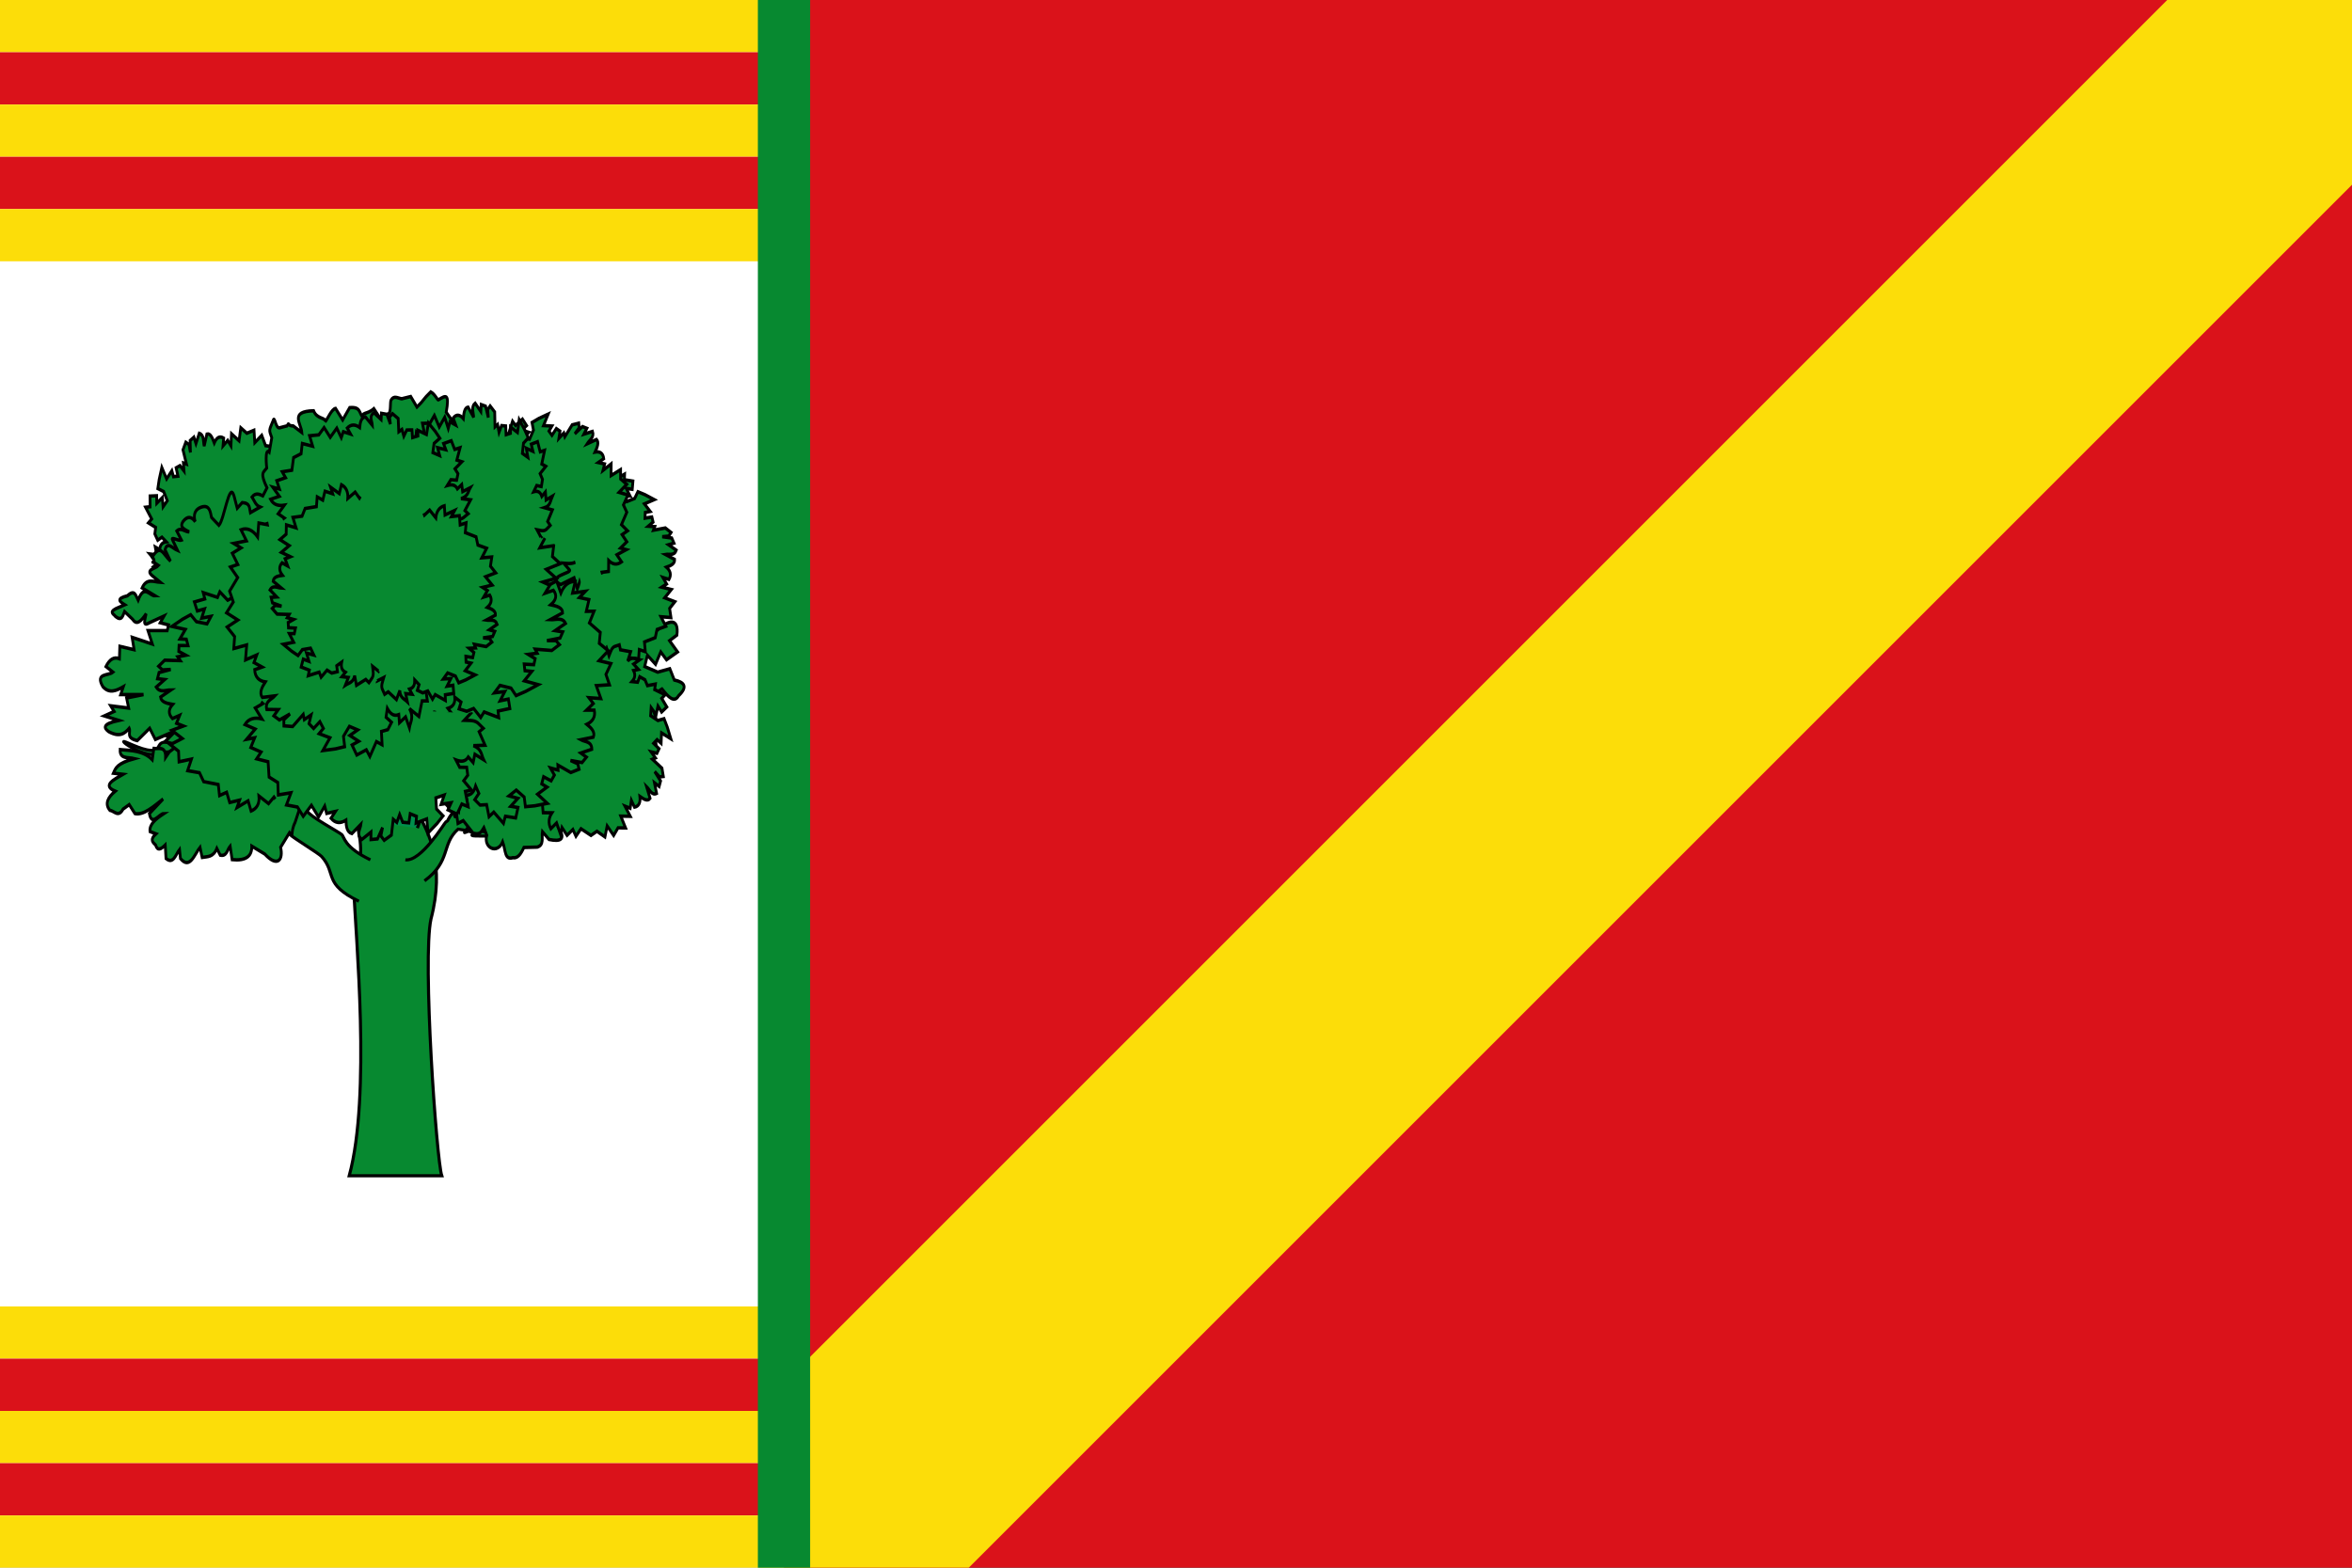 <svg xmlns="http://www.w3.org/2000/svg" width="3000" height="2000" style="display:inline"><rect width="100%" height="100%" fill="#333333" stroke="none"/><defs><linearGradient id="j"><stop style="stop-color:#7b0916;stop-opacity:1" offset="0"/><stop style="stop-color:#ce1126;stop-opacity:1" offset="1"/></linearGradient><linearGradient id="f"><stop offset="0" style="stop-color:#0b0100;stop-opacity:1"/><stop style="stop-color:#96644b;stop-opacity:1" offset="1"/></linearGradient><linearGradient id="g"><stop offset="0" style="stop-color:#7a471e;stop-opacity:1"/><stop style="stop-color:#ba844d;stop-opacity:.882" offset=".5"/><stop offset=".75" style="stop-color:#daa264;stop-opacity:.824"/><stop style="stop-color:#eab170;stop-opacity:.792" offset=".875"/><stop offset=".938" style="stop-color:#f2b976;stop-opacity:.776"/><stop style="stop-color:#f6bd79;stop-opacity:.769" offset=".969"/><stop offset=".984" style="stop-color:#f8bf7a;stop-opacity:.765"/><stop style="stop-color:#f9c07b;stop-opacity:.765" offset=".992"/><stop offset=".996" style="stop-color:#f9c07b;stop-opacity:.765"/><stop style="stop-color:#f9c07b;stop-opacity:.765" offset=".998"/><stop offset="1" style="stop-color:#fac17c;stop-opacity:.765"/></linearGradient><linearGradient id="e"><stop offset="0" style="stop-color:#0a0604;stop-opacity:1"/><stop offset="1" style="stop-color:#201913;stop-opacity:1"/></linearGradient><linearGradient id="k"><stop offset="0" style="stop-color:#fac17c;stop-opacity:1"/><stop offset="1" style="stop-color:#ffd2bc;stop-opacity:1"/></linearGradient><linearGradient id="p"><stop offset="0" style="stop-color:#c37e3c;stop-opacity:1"/><stop style="stop-color:#d48a47;stop-opacity:1" offset=".481"/><stop offset="1" style="stop-color:#451801;stop-opacity:1"/></linearGradient><linearGradient id="o"><stop style="stop-color:#c37e3c;stop-opacity:1" offset="0"/><stop offset=".481" style="stop-color:#7f4225;stop-opacity:1"/><stop style="stop-color:#451801;stop-opacity:1" offset="1"/></linearGradient><linearGradient id="n"><stop offset="0" style="stop-color:#231000;stop-opacity:1"/><stop offset="1" style="stop-color:#c37e3c;stop-opacity:1"/></linearGradient><linearGradient id="m"><stop style="stop-color:#d48a47;stop-opacity:1" offset="0"/><stop offset=".441" style="stop-color:#542302;stop-opacity:1"/><stop style="stop-color:#d48a47;stop-opacity:1" offset=".492"/><stop style="stop-color:#733010;stop-opacity:1" offset=".582"/><stop style="stop-color:#542302;stop-opacity:1" offset=".646"/><stop style="stop-color:#d48a47;stop-opacity:1" offset="1"/></linearGradient><linearGradient id="h"><stop style="stop-color:#007a4c;stop-opacity:1" offset="0"/><stop offset=".5" style="stop-color:#1d4400;stop-opacity:.498"/><stop style="stop-color:#2cb323;stop-opacity:.247" offset=".75"/><stop offset=".875" style="stop-color:#339d34;stop-opacity:.122"/><stop style="stop-color:#3b8746;stop-opacity:0" offset="1"/></linearGradient><linearGradient id="i"><stop style="stop-color:#e4e4e4;stop-opacity:1" offset="0"/><stop style="stop-color:#e4e4e4;stop-opacity:0" offset="1"/></linearGradient><linearGradient id="l"><stop offset="0" style="stop-color:#776201;stop-opacity:1"/><stop style="stop-color:#eac102;stop-opacity:1" offset=".5"/><stop offset="1" style="stop-color:#776201;stop-opacity:1"/></linearGradient><linearGradient id="a"><stop style="stop-color:#746f61;stop-opacity:1" offset="0"/><stop offset=".505" style="stop-color:#a6a195;stop-opacity:1"/><stop style="stop-color:#777162;stop-opacity:1" offset="1"/></linearGradient><linearGradient id="b"><stop offset="0" style="stop-color:#403800;stop-opacity:1"/><stop style="stop-color:#c8af00;stop-opacity:1" offset=".5"/><stop offset="1" style="stop-color:#403900;stop-opacity:1"/></linearGradient><linearGradient id="c"><stop offset="0" style="stop-color:#5d070b;stop-opacity:1"/><stop style="stop-color:#ed1c24;stop-opacity:1" offset=".5"/><stop offset="1" style="stop-color:#5d070a;stop-opacity:1"/></linearGradient><linearGradient id="d"><stop style="stop-color:white;stop-opacity:.314" offset="0"/><stop style="stop-color:white;stop-opacity:.251" offset=".19"/><stop style="stop-color:#6b6b6b;stop-opacity:.125" offset=".6"/><stop style="stop-color:black;stop-opacity:.125" offset="1"/></linearGradient><linearGradient id="r"><stop style="stop-color:#ffda07;stop-opacity:1" offset="0"/><stop style="stop-color:#fddd25;stop-opacity:1" offset=".815"/><stop style="stop-color:#e2c100;stop-opacity:1" offset="1"/></linearGradient><linearGradient id="q"><stop style="stop-color:#ffda07;stop-opacity:1" offset="0"/><stop style="stop-color:#e7c400;stop-opacity:1" offset=".483"/><stop style="stop-color:#fddd25;stop-opacity:1" offset=".815"/><stop style="stop-color:#e2c100;stop-opacity:1" offset="1"/></linearGradient><linearGradient id="v"><stop style="stop-color:white;stop-opacity:.314" offset="0"/><stop style="stop-color:white;stop-opacity:.251" offset=".19"/><stop style="stop-color:#6b6b6b;stop-opacity:.125" offset=".6"/><stop style="stop-color:black;stop-opacity:.125" offset="1"/></linearGradient><linearGradient id="u"><stop style="stop-color:#5d070b;stop-opacity:1" offset="0"/><stop offset=".5" style="stop-color:#ed1c24;stop-opacity:1"/><stop style="stop-color:#5d070a;stop-opacity:1" offset="1"/></linearGradient><linearGradient id="t"><stop style="stop-color:#403800;stop-opacity:1" offset="0"/><stop offset=".5" style="stop-color:#c8af00;stop-opacity:1"/><stop style="stop-color:#403900;stop-opacity:1" offset="1"/></linearGradient><linearGradient id="s"><stop offset="0" style="stop-color:#746f61;stop-opacity:1"/><stop style="stop-color:#a6a195;stop-opacity:1" offset=".505"/><stop offset="1" style="stop-color:#777162;stop-opacity:1"/></linearGradient></defs><g style="display:inline"><path style="fill:#da121a;fill-rule:evenodd;stroke:none" d="M-127.953-473.819h2000v2000h-2000z" transform="translate(1127.953 473.819)"/><path style="fill:#fff;fill-rule:evenodd;stroke:none" d="M-1127.953-473.819h1000v2000h-1000z" transform="translate(1127.953 473.819)"/></g><g style="display:inline"><path style="fill:#fcdd09;fill-rule:evenodd;stroke:none" d="M0 0h1000v66.667H0z"/><path style="fill:#da121a;fill-rule:evenodd;stroke:none" d="M0 66.667h1000v66.667H0z"/><path style="fill:#fcdd09;fill-rule:evenodd;stroke:none" d="M0 133.333h1000V200H0z"/><path style="fill:#da121a;fill-rule:evenodd;stroke:none" d="M0 200h1000v66.667H0z"/><path style="fill:#fcdd09;fill-rule:evenodd;stroke:none" d="M0 266.667h1000v66.667H0zM0 1666.667h1000v66.667H0z"/><path style="fill:#da121a;fill-rule:evenodd;stroke:none" d="M0 1733.333h1000V1800H0z"/><path style="fill:#fcdd09;fill-rule:evenodd;stroke:none" d="M0 1800h1000v66.667H0z"/><path style="fill:#da121a;fill-rule:evenodd;stroke:none" d="M0 1866.667h1000v66.667H0z"/><path style="fill:#fcdd09;fill-rule:evenodd;stroke:none" d="M0 1933.333h1000V2000H0z"/></g><path style="font-size:medium;font-style:normal;font-variant:normal;font-weight:400;font-stretch:normal;text-indent:0;text-align:start;text-decoration:none;line-height:normal;letter-spacing:normal;word-spacing:normal;text-transform:none;direction:ltr;block-progression:tb;writing-mode:lr-tb;text-anchor:start;color:#000;fill:#fcdd09;fill-opacity:1;stroke:none;stroke-width:333.333;marker:none;visibility:visible;display:inline;overflow:visible;enable-background:accumulate;font-family:Bitstream Vera Sans;-inkscape-font-specification:Bitstream Vera Sans" d="M2764.313 0 1000 1764.313V2000h235.688L3000 235.687V0h-235.688z"/><path style="fill:#fcdd09;fill-opacity:1;fill-rule:nonzero;stroke:#078930;stroke-width:66.667;stroke-linecap:butt;stroke-linejoin:miter;stroke-miterlimit:4;stroke-opacity:1;stroke-dasharray:none;stroke-dashoffset:0" d="M1000 0v2000"/><g style="display:inline"><path style="fill:#078930;fill-opacity:1;fill-rule:evenodd;stroke:#000;stroke-width:3.936;stroke-linecap:butt;stroke-linejoin:miter;stroke-miterlimit:4;stroke-opacity:1;stroke-dasharray:none;display:inline" d="M-605.813 559.237c-17.599.115-41.838 21.596-65.695 18-.691 14.018 11.275 29.434-5.219 82.172 2.328 62.493 22.108 264.148-5.781 366.772h118.037c-6.586-18.824-24.895-276.739-13.764-327.55 17.863-67.838-2.05-111.477-18.521-136.994-2.762-1.743-5.797-2.421-9.057-2.4z" transform="translate(1127.953 473.819)"/><path d="M-670.218 675.94c-45.994-22.451-27.902-34.955-47.372-56.932-3.711-4.19-36.696-24-40.676-28.366-7.96-8.731-7.938-8.823-21.201-11.353-13.263-2.53-32.99 3.703-31.851 1.233 1.14-2.47 22.265-6.605 35.613-7.812 13.347-1.207 21.321 9.724 17.777 2.984-3.543-6.74-15.849-23.399-31.952-29.942-16.104-6.544-18.088-.572-32.462 3.767-14.375 4.34-14.122 10.062-25.037 13.589-10.915 3.526-18.425 3.087-18.622.518 15.218-3.91 24.041-7.034 32.712-15.93 9.677-5.163 23.719-10.537 23.831-15.52.113-4.982-11.054-13.755-25.288-15.644-14.233-1.89-17.273 2.243-28.82 2.752-11.548.508-18.48 7.084-17.846 4.457.633-2.626 5.738-5.753 17.553-9.628 11.815-3.876 26.99-1.382 29.706-5.874 2.714-4.492-7.553-7.037-18.846-12.095-11.294-5.058-14.852-8.352-26.33-8.135-11.476.217-11.04.665-19.578 9.002-8.538 8.338-6.977 15.406-14.573 24.348-5.804 8.083-18.695 18.983-26.332 8.386 12.3-3.063 18.361-1.757 23.632-14.148 5.979-7.875 7.864-22.434 8.554-27.552.69-5.117.055-2.49-8.102-2.503-8.157-.008-10.9 5.726-24.529 2.456-13.628-3.27-29.211-13.103-29.985-15.537-.773-2.434 22.145 10.758 34.887 10.932 12.743.174 7.251-8.574 16.084-10.235 8.833-1.66 13.263 2.53 11.252-1.54-2.01-4.071-11.35-8.211-19.295-14.743-7.947-6.532-6.33-1.956-12.49-11.385-6.159-9.43-18.548-27.997-12.15-26.333 6.4 1.664 13.344 21.836 27.127 32.367 13.782 10.53 17.808 6.918 28.005 9.755 10.196 2.837 22.18 8.421 23.403 2.214 1.224-6.207-9.44-16.129-17.302-32.042-7.86-15.913-17.756-32.415-14.141-31.611 3.614.803 9.436 19.536 27.395 39.823 17.959 20.288 26.562 26.19 41.259 38.571 14.697 12.38 16.008 16.128 17.528 10.953 1.519-5.175-1.209-14.171-8.268-28.896-7.06-14.725-21.953-29.676-19.97-30.004 1.983-.328 17.046 12.793 27.903 28.692 10.856 15.898 6.875 19.999 15.524 34.901 8.649 14.903 11.04 16.269 19.07 24.708 8.03 8.44 10.787 10.546 13.051 9.05 2.265-1.495 5.397-6.27 3.964-16.121-1.434-9.85-6.493-12.883-9.699-23.282-3.206-10.398-13.402-18.88-11.081-17.222 2.32 1.658 12.292 8.816 20.363 23.853 8.072 15.038 3.951 19.723 11.924 36.298 7.974 16.576 14.078 17.207 19.97 30.004 2.946 6.398 40.051 26.329 43.773 29.603 3.722 3.274 2.6 15.986 36.624 32.312M-586.5 649.91c34.208-25.091 21.211-46.736 42.846-65.944 38.792 5.712.257 8.905 30.227 8.827 13.434-.731 32.37 8.106 31.497 5.5-.873-2.605-21.416-9.547-34.543-12.538-13.127-2.99-22.19 6.793-17.965.577 4.225-6.216 18.188-21.106 34.863-25.442 16.676-4.335 18.02 1.862 31.839 8.1 13.819 6.238 12.968 11.887 23.436 16.854 10.469 4.967 17.972 5.54 18.437 3.014-14.702-5.924-23.135-10.211-30.813-20.21-9.068-6.425-22.448-13.646-22.038-18.609.41-4.962 12.417-12.173 26.748-12.138 14.331.035 16.917 4.546 28.33 6.601 11.412 2.056 17.607 9.516 17.253 6.823-.354-2.694-5.096-6.483-16.421-11.918-11.326-5.434-26.656-4.995-28.88-9.82-2.226-4.825 8.235-5.974 19.979-9.48 11.743-3.505 15.621-6.299 26.995-4.543 11.373 1.757 10.893 2.143 18.498 11.568 7.604 9.425 5.314 16.234 11.92 26.133 4.916 8.805 16.574 21.359 25.268 11.862-11.892-4.692-18.048-4.21-21.984-17.222-5.112-8.62-5.459-23.33-5.607-28.505-.15-5.174.204-2.481 8.306-1.398 8.101 1.084 10.224 7.15 24.099 5.732 13.875-1.417 30.378-9.088 31.4-11.401 1.023-2.313-23.115 7.708-35.785 6.17-12.672-1.537-6.302-9.486-14.899-12.322-8.596-2.835-13.434.732-11.011-3.04 2.423-3.772 12.13-6.63 20.703-12.048 8.575-5.42 6.49-1.092 13.594-9.628 7.103-8.536 21.35-25.308 14.822-24.516-6.529.793-15.536 19.89-30.325 28.497-14.788 8.605-18.407 4.478-28.829 5.926-10.422 1.448-22.905 5.384-23.47-.944-.566-6.328 11.063-14.747 20.536-29.493 9.472-14.745 21.026-29.802 17.353-29.49-3.674.313-11.416 18.132-31.373 35.865-19.957 17.734-29.118 22.439-45.008 32.76-15.89 10.32-17.585 13.864-18.551 8.522-.967-5.343 2.684-13.91 11.236-27.583 8.551-13.673 24.906-26.518 22.97-27.11-1.934-.592-18.264 10.414-30.71 24.742-12.445 14.329-8.922 18.935-19.07 32.571-10.149 13.636-12.666 14.672-21.523 21.974-8.858 7.301-11.816 9.022-13.908 7.234-2.092-1.79-4.702-6.951-2.246-16.54 2.455-9.589 7.796-11.921 12.068-21.815 4.272-9.895 15.285-16.948 12.807-15.613-2.478 1.334-13.128 7.103-22.718 20.95-9.59 13.849-5.988 19.054-15.642 34.441-9.653 15.388-15.78 15.196-22.97 27.11-3.596 5.958-.61 3.245-4.65 5.997-1.52 1.036-31.264 50.8-51.517 48.172" style="fill:#078930;fill-opacity:1;fill-rule:evenodd;stroke:#000;stroke-width:3.936;stroke-linecap:butt;stroke-linejoin:miter;stroke-miterlimit:4;stroke-opacity:1;stroke-dasharray:none;display:inline" transform="translate(1127.953 473.819)"/><path d="M-667.261 592.86c-16.035-36.815-2.24-19.878-14.446-47.77-2.327-5.316-27.947-36.07-30.478-41.651-5.062-11.163-5.015-11.242-16.858-18.46s-32.294-8.487-30.514-10.412c1.78-1.925 22.96 1.84 35.942 5.55 12.984 3.709 17.435 16.96 15.99 9.289-1.444-7.671-8.373-27.922-21.768-39.974-13.396-12.052-16.968-7.117-31.812-8.233-14.844-1.117-16.228 4.394-27.565 3.766-11.336-.628-18.324-3.774-17.782-6.28 15.52 1.831 24.763 2.08 35.497-3.193 10.63-1.372 25.451-1.356 26.971-6.034 1.52-4.677-6.568-17.045-19.512-24.009-12.944-6.964-16.995-4.156-28.075-7.872-11.08-3.716-19.51-.008-18.165-2.266 1.344-2.258 7.066-3.362 19.355-2.737 12.288.625 25.953 8.504 29.798 5.236 3.845-3.267-5.157-9.41-14.418-18.306-9.261-8.895-11.696-13.309-22.627-17.276-10.93-3.967-10.645-3.384-21.096 1.408-10.45 4.792-10.976 12.053-20.706 17.76-7.789 5.546-23.088 11.182-27.316-1.631 12.517 1.571 17.887 5.012 26.394-4.807 7.895-5.284 13.809-18.387 15.914-22.983 2.104-4.596.76-2.339-6.963-5.316-7.722-2.977-11.947 1.46-23.926-6.592-11.98-8.052-23.95-23.029-23.991-25.615-.044-2.586 17.92 18.239 29.939 23.036 12.019 4.798 9.299-5.483 18.135-3.845 8.836 1.638 11.843 7.218 11.093 2.631-.75-4.586-8.42-11.902-14.093-20.977-5.673-9.075-5.44-4.153-8.598-15.322-3.16-11.17-9.627-33.258-4.039-29.355 5.589 3.902 6.444 25.53 16.51 40.514 10.067 14.983 14.903 13.026 23.756 19.42 8.852 6.394 18.616 16.038 21.536 10.605 2.92-5.433-4.367-18.707-7.298-36.635-2.932-17.929-7.624-37.154-4.428-35.08 3.195 2.076 3.396 21.933 14.65 47.675 11.254 25.743 17.728 34.46 28.135 51.528 10.408 17.069 10.587 21.094 13.494 16.745 2.906-4.348 2.874-13.86.365-30.371-2.51-16.512-12.374-36.085-10.403-35.675 1.971.41 12.515 18.313 18.288 37.316 5.773 19.003.84 21.44 4.804 38.698 3.964 17.257 5.841 19.42 11.052 30.332 5.212 10.912 7.225 13.908 9.794 13.316 2.569-.593 6.89-3.977 8.325-13.827 1.436-9.85-2.494-14.562-2.582-25.575-.086-11.013-7.337-22.752-5.61-20.339 1.728 2.414 9.14 12.818 12.52 29.994 3.38 17.176-1.852 20.114.999 38.71 2.85 18.597 8.452 21.414 10.403 35.675.975 7.13 30.463 39.495 33.06 43.95 2.596 4.453-7.374 33.79 20.218 61.62" style="fill:#008f4c;fill-opacity:1;fill-rule:evenodd;stroke:#000;stroke-width:3.936;stroke-linecap:butt;stroke-linejoin:miter;stroke-miterlimit:4;stroke-opacity:1;stroke-dasharray:none;display:inline" transform="translate(1127.953 473.819)"/><path d="M-595.64 582.598c19.89-52.044-.852-47.105.017-78.217.166-5.93 12.185-45.955 12.439-52.223.508-12.535.437-12.585 8.56-24.72 8.125-12.137 26.26-22.911 23.936-23.825-2.326-.914-20.21 12.473-30.658 21.954-10.448 9.482-9.635 23.629-11.135 15.972-1.501-7.658-2.63-29.338 5.132-46.6 7.762-17.264 12.823-14.456 25.915-22.454 13.092-7.998 16.373-3.636 26.455-9.54 10.082-5.904 15.284-12.053 13.87-14.076-13.445 8.966-21.76 13.539-33.46 13.792-10.171 3.752-23.648 10.739-26.747 7.199-3.099-3.54-.28-18.595 8.939-31.018 9.218-12.423 13.933-11.774 22.648-20.366 8.715-8.593 17.743-9.186 15.692-10.607-2.052-1.42-7.662.266-18.61 6.615s-20.487 19.943-25.183 18.78c-4.697-1.163 1.237-10.985 6.397-23.433s5.755-17.608 14.242-26.358c8.487-8.75 8.441-8.086 19.706-8.643 11.264-.557 14.407 5.8 25.352 6.415 9.12 1.38 25.104-.69 24.248-14.333-10.809 7.317-14.432 12.973-25.772 8.043-9.12-1.093-19.308-10.23-22.91-13.42-3.6-3.19-1.549-1.77 4.383-8.11s11.403-4.292 19.345-17.251c7.942-12.96 13.334-32.213 12.423-34.585-.91-2.372-9.608 25.02-18.78 35.037s-10.47-.614-17.907 5.032c-7.436 5.647-8.124 12.137-9.124 7.612-1.001-4.524 3.291-14.787 5.12-25.71 1.831-10.923 3.425-6.336 2.2-17.982-1.225-11.646-3.447-34.78-7.099-28.601-3.652 6.178 3.507 26.254-.15 44.618-3.659 18.364-8.777 18.859-14.482 28.839-5.706 9.98-11.05 23.346-15.699 19.777-4.65-3.569-2.892-19.07-6.804-36.757-3.913-17.687-6.7-37.381-8.845-33.99-2.145 3.39 4.96 21.546 4.168 50.256-.79 28.71-3.48 39.684-6.684 60.105-3.203 20.42-1.889 24.167-6.129 21.578-4.24-2.588-7.7-11.255-11.477-27.454-3.776-16.2-1.986-38.644-3.628-37.344-1.642 1.3-4.664 22.544-2.941 42.546 1.722 20 7.103 19.897 9.83 37.46 2.726 17.561 1.813 20.412 1.077 32.789-.737 12.377-1.468 16.05-4.023 16.719-2.554.669-7.726-.377-12.646-8.661-4.921-8.285-3.074-14.419-7.036-24.478-3.963-10.058-1.675-24.147-2.36-21.14-.686 3.009-3.612 15.96-.383 33.173 3.228 17.213 9.065 17.425 13.297 35.681 4.23 18.256.17 23.454 3.628 37.343 1.729 6.945-13.217 50.255-13.944 55.528-.727 5.273 7.753 34.863-7.132 73.157" style="fill:#008f4c;fill-opacity:1;fill-rule:evenodd;stroke:#000;stroke-width:3.936;stroke-linecap:butt;stroke-linejoin:miter;stroke-miterlimit:4;stroke-opacity:1;stroke-dasharray:none;display:inline" transform="translate(1127.953 473.819)"/><g style="fill:#078930;stroke-width:2.163;stroke-miterlimit:4;stroke-dasharray:none"><path style="fill:#078930;stroke:#000;stroke-width:2.163;stroke-miterlimit:4;stroke-dasharray:none" d="m-1005.013 462.62-.765-1.058 4.737-2.02-1.957-6.58c3.77 1.51 7.105.945 9.89-2.117l-4.83-3.212 6.113-5.24-4.563.336 3.514-5.205-4.839-3.252 3.376-3.538-5.681-2.358 1.728-8.688-3.852-3.672 1.552-7.005-7.114.398 4.248-6.59-5.574-1.866-1.706-5.616-6.007 5.731-2.062-7.07-4.915 5.804.072-4.275-5.008.572 3.367-3.58c-1.565-3.199-4.23-3.64-7.682-2.04.803-3.524 1.303-6.798-1.21-7.926l-6.219 4.75c1.104-2.856 4.253-5.567 1.766-8.703l-5.966 3.616 1.163-4.204-3.614-.067-4.355 6.101 2.11-4.608-1.118-2.694-4.631 2.51-3.276 8.811-1.466-2.01-2.673 4.31-.488-4.57-3.218-.727-2.015 5.057-3.013-1.887 1.27-3.711-6.352 1.635 1.38-8.003-6.21 4.792-4.323 3.942 2.489 4.255-1.242 6.335-4.94 1.079 3.057-5.011-5.614.25 2.776-3.82-4.24-2.97-4.006 5.415-3.013-1.886-.676 8.774-3.508.423 2.759 5.702-2.98 2.879-.603 4.5 3.75.5.943 4.378c-2.306-1.342-4.647-1.806-7.056.864l-1.775-3.442-2.112 4.608-3.891-3.657c.525 2.97-.598 6.195 3.385 8.607l-6.273-.496 1.182 7.982-2.737 1.702 1.575 2.5c1.468 2.93 4.648 2.69 7.428 3.176l-4.42 3.492c.018.01.032.006.046.025m110.11 19.564zM-1251.841 385.317l-1.249-.382 2.557-4.47-5.533-4.065c3.918-1.072 6.235-3.536 6.606-7.658l-5.79.355 1.709-7.868-3.433 3.023-.342-6.271-5.82.329.554-4.859-5.952 1.551-3.868-7.97-5.288-.6-2.992-6.522-5.431 4.613-.592-7.82-5.57 1.879-4.75-3.447-1.33 8.196-5.911-4.391-.415 7.593-2.523-3.451-3.647 3.48.523-4.887c-3.18-1.605-5.57-.349-7.356 3.011-1.487-3.294-3.065-6.206-5.75-5.587l-2.089 7.541c-.845-2.943.03-7.006-3.847-8.004l-2.573 6.484-1.61-4.053-2.922 2.129.212 7.492-1.1-4.947-2.518-1.473-2.176 4.798 2.708 9.001-2.383-.717.473 5.05-3.15-3.35-3.004 1.365 1.447 5.247-3.54.315-1.23-3.725-4.075 5.138-3.732-7.212-2.058 7.569-1.066 5.753 4.553 1.888 2.836 5.8-3.288 3.844-.588-5.841-4.325 3.589-.093-4.722-5.173.192.076 6.736-3.54.315 4.757 7.403-2.54 2.456 5.642 2.88-.638 4.093 2.236 3.952 3.292-1.866 3.395 2.921c-2.65.323-4.795 1.366-5.104 4.95l-3.493-1.673 1.099 4.947-5.31-.565c2.211 2.05 3.263 5.3 7.895 4.817l-5.3 3.392 5.761 5.65-1.154 3.009 2.765 1.043c2.939 1.448 5.328-.663 7.838-1.954l-1.415 5.453c.02-.003.03-.014.051-.008m99.59-50.884z" transform="matrix(1.637 0 0 2.021 2430.34 -131.56)"/><path style="fill:#078930;stroke:#000;stroke-width:2.163;stroke-miterlimit:4;stroke-dasharray:none" d="m-1228.29 560.657-11.066 3.518-1.736 8.36c-8.583 8.77-6.775 5.031-9.576 1.756l-4.038 9.945c-4 6.456-.78 10.523-4.37 6.501l-6.918 9.212c2.308 7.929-2.476 12.927-12.345 4.255l-10.113-4.961c.237 6.29-4.466 9.387-15.322 8.505l-1.54-8.505c-2.296 2.2-2.566 6.637-7.717 5.672l-2.645-4.256c-2.725 5.656-7.262 5.096-11.464 5.667l-1.624-6.377c-4.33 4.463-7.95 14.286-15.273 7.088l-.715-5.667c-3.007 3.14-4.716 9.517-10.528 5.667l-.603-8.5c-3.095 2.465-5.98 4.042-7.496 0-2.19-1.744-4.768-3.38.278-7.09l-4.628-1.416c-.746-4.603 4.579-8.054 10.748-11.339-3.747 0-9.32 8.47-11.242 0l10.666-9.211c-7.362 4.577-14.77 10.327-21.914 9.211l-4.462-5.666-4.795 2.833c-3.65 5.495-6.914 1.1-10.334.71-4.068-4.017-1.684-8.032 4.218-12.049-10.308-3.544-1.528-7.09 6.037-10.634l-7.467-.705c1.687-3.072 2.607-6.145 16.287-9.216-4.638-.93-11.53.404-11.021-5.672 8.907.618 18.05.611 25.051 6.378l1.215-7.09c3.902.385 9.274-1.81 9.147 5.667l2.948-3.543 6.725-4.25-10.228-2.128 8.714-7.09-16.154 5.672-4.407-7.088-9.679 7.794c-9.186-1.774-4.847-5.122-6.253-7.794-3.425 3.244-7.267 5.931-16.016 2.128-3.848-2.362-5.238-4.728 7.772-7.09l-11.131-2.833 7.604-2.833-2.67-3.544 14.003 1.416-1.625-6.378 13.199-2.127h-17.805l2.068-4.961c-5.407 2.501-10.795 4.54-15.927 0-6.348-8.869 4.333-6.726 7.855-9.212l-5.482-3.544c2.704-4.385 6.122-6.31 10.5-4.96l.304-7.796 11.159 2.128-1.57-7.795 15.767 4.25-3.414-8.505h14.988l1.076-3.544-6.503-1.417 2.977-4.25-11.408 4.25c-5.922 2.896-3.207-2.382-2.59-5.672-3.605 4.37-7.169 7.665-10.444 3.544l-6.363-4.96c-1.336 2.651-2.026 6.346-6.978 3.18-1.111-1.494-5.493-2.537.194-4.96l6.95-2.47c-3.628-1.89-7.352-3.78 2.095-5.672 5.835-4.448 6.585.062 8.327 2.833 4.785-10.56 8.846-2.616 13.227-2.833l-10.113-4.962c3.546-6.45 9.143-3.783 14.198-3.544l-6.391-4.25c-5.53-3.81 2.805-4.365 4.933-6.379l-3.802-2.085c-2.715-.129 2.907 1.16-.94-3.416 6.594-8.33 7.989-1.828 14.078 2.738l-4.205-7.169c1.859-5.444 5.559-1.024 9.75.418l-3.693-6.24c-2.36-3.092 4.264.513 6.74-.25l-3.667-5.78c3.222-2.522 6.538.692 9.665.567-5.804-2.268-6.927-3.686-4.87-6.447 3.26-3.55 6.624-3.506 9.61.041 0 0-3.4-7.237 5.09-9.302 6.025-1.464 6.636 2.978 7.596 6.624l5.791 4.95c4.208-3.793 8.049-28.272 11.73-18.594l2.505 7.794 3.887-3.544c6.524.296 5.556 3.694 6.308 6.378l7.634-3.545c-3.483-1.116-4.498-4.037-6.31-6.378 2.925-2.896 5.69-1.764 8.46-.71l3.212-5.07c-5.63-9.649-2.814-9.597-.2-12.469 0 0-1.828-13.026 1.983-10.088l1.936-9.056c-2.392-5.314-2.051-4.516 1.038-10.744 1.27-3.596 1.826 4.683 4.898 4.507l5.95-1.264c2.087-2.838-.159.122 4.886.073l6.693 4.13c-.609-5.807-9.771-13.331 9.135-13.726 2.741 5.548 9.698 4.058 9.028 6.944 2.08-2.07 4.91-7.923 8.08-8.44l5.535 7.278 5.467-7.757c8.956-.617 6.9 3.232 10.605 6.475-1.535-4.016 2.733-1.82 8.25-5.836l4.843 6.027 6.7-2.886c1.982-1.326.885-7.284 1.888-8.65 2.207-3.006 5.317-1.062 8.274-.748l7.011-1.41 4.843 6.656c5.99-4.705 4.346-4.584 10.74-9.576 3.395 1.41 5.245 5.396 6.03 4.997 5.708-2.898 8.707-4.239 6.052 7.845l5.343 6.068c1.817-6.533 4.036 16.762 7.383 17.567 4.423 4.39 4.016 8.293-2.14 11.682l9.137 4.364 10.782-10.335c6.098 3.083 7.118 12.619.09 19.904 2.324-3.222 3.373-7.104 10.61-7.795-2.502 3.026-1.796 4.858-.25 6.378 5.04-5.75 11.972-16.31 19.93-6.378l9.175 4.962c-3.886 1.945-9.198-1.007-11.492 6.378l13.2-2.128c11.56-2.34 3.01 3.3 4.49 4.962l10.583-7.09c2.685 2.486-.728 6.118-5.073 9.923 10.814-4.562 16.806-4.728 19.763-2.127l7.301 4.96-11.325 2.128 7.356 3.544h5.62l9.509-3.544c4.863 9.667-5.199 9.968-13.56 11.339 11.226 2.019 14.3 5.137 5.233 9.922-6.15 7.27-.358-5.5-14.94-1.417l-1.929 1.417 7.273 5.672c1.061 5.542-4.566 5.382-10.5 4.961l4.518 4.25c2.252 1.957-18.772 4.079-6.918 9.211l10.473-4.25 2.533 7.089c2.517-5.122 2.674-14.536 11.602-9.211l5.676-1.418.771 4.251c10.623-8.127 14.313-5.355 14.967.711l-5.952 8.506c7.459-4.749 12.245-2.284 17.889-2.128-1.72 3.762-4.664 5.558-9.535 4.25l6.391 4.25-7.55 1.417c2.747 4.094.08 7.156-4.135 9.922h8.433l3.94-4.96c8.525-4.132 5.698.814 7.412 2.127l2.617 4.96 12.262-2.127-2.068 4.961c8.162-5.724 16.576-7.753 14.857 3.545l-5.76 3.544 6.282 7.089-8.627 4.96-4.49-4.96-4.052 7.795-6.336-5.672-2.15 7.088 10.167 3.545 9.452-2.128 3.47 7.088c7.849 1.418 10.805 4.214 3.36 9.923-3.377 4.873-8.098.753-12.95-4.25-6.593 3.072-4.073 6.144-2.235 9.216l-5.51-2.833c4.546 5.874-.802 4.566-5.76 3.543l7.33 4.25c-.067 2.175 4.468 7.142-3.914 4.252l-8.404-.706 5.426 4.96-4.738 1.418c11.19-3.197 22.282-5.02 12.838 7.088l.66 7.089-5.649.71-6.391-4.25 7.19 7.795-3.005 4.96-6.447-2.833 1.514 9.212c-9.341 7.463-11.263-13.99-21.56-10.67.28 2.563 2.306 8.54 3.916 14.623-4.038 3.824-10.924-2.842-16.153-13.183-3.442-3.295-6.97-14.262-10.127.196l-6.035-5.54c-6.927.862 16.44 17.792 11.78 24.744l-11.098-3.51 6.225 16.017c-3.698 3.664-8.73 2.73-14.081.711l5.233 9.923-11.276.71c5.238 7.043 1.377 8.651-7.77 7.09l-5.144-4.938c-.705 3.783 1.599 8.337-3.992 9.765l-10.436.251c-2.49 4.468-4.995 6.983-8.618 6.433-6.468 1.598-5.497-4.476-7.904-10.034-4.06 8.153-15.22 3.83-12.379-4.14l-2.241-4.764c-2.413 3.32-3.605 4.552-8.45 3.426l-7.646-7.89-4.186 1.755-1.004-5.946c-2.353 3.985.056.178-5.236-3.148-1.46-2.472-7.87-4.767-2.171-9.495l-12.508 1.233-6.588-8.767c-12.069 7.324-10.288 9.733-15.818-.975-10.586 1.656-12.798-5.782-12.723-10.043-1.1 8.993-7.375 6.285-9.555 5.94-3.46-1.006-4.186-5.689-5.12-8.528l-10.36 8.486c-1.677-.855-9.507-4.241-7.359-8.216-2.917 2.616-9.33 19.141-11.996 15.259z" transform="matrix(1.637 0 0 2.021 2430.34 -131.56)"/><path style="fill:#078930;stroke:#000;stroke-width:2.163;stroke-miterlimit:4;stroke-dasharray:none" d="m-1014.888 482.553.555-1.182 4.062 3.164 4.808-4.9c.506 4.03 2.617 6.673 6.645 7.624l.469-5.78 7.547 2.806-2.506-3.827 6.256.55.5-5.808 4.73 1.238-.691-6.112 8.437-2.699 1.345-5.15 6.88-2.036-3.797-6.03 7.824.522-1.069-5.78 4.085-4.214-7.924-2.477 5.185-5.23-7.458-1.487 3.774-2.008-2.928-4.104 4.763 1.21c2.04-2.919 1.135-5.464-1.938-7.708 3.472-1.005 6.578-2.154 6.347-4.9l-7.17-3.136c3.034-.42 6.931 1.021 8.47-2.674l-6.055-3.466 4.24-1.02-1.692-3.194-7.447-.853 5.053-.387 1.815-2.284-4.441-2.834-9.294 1.405 1.048-2.257-5.066-.249 3.762-2.642-.925-3.167-5.4.688.19-3.55 3.862-.688-4.508-4.763 7.669-2.672-7.201-3.11-5.544-1.87-2.515 4.239-6.144 1.984-3.338-3.799 5.866.246-2.94-4.79 4.687.578.544-5.148-6.68-.88.19-3.55-8.002 3.66-2.07-2.863-3.651 5.177-3.962-1.21-4.23 1.652 1.381 3.523-3.372 2.947c.056-2.668-.673-4.94-4.176-5.754l2.15-3.22-5.053.385 1.312-5.176c-2.343 1.899-5.707 2.48-5.887 7.133l-2.606-5.728-6.41 4.903-2.815-1.57-1.424 2.59c-1.85 2.704-.1 5.368.823 8.036l-5.198-2.174c0 .02.01.031.001.052m36.251 105.797z" transform="matrix(1.637 0 0 2.021 2430.34 -131.56)"/><path style="fill:#078930;stroke:#000;stroke-width:2.163;stroke-miterlimit:4;stroke-dasharray:none" d="m-1063.213 573.417 1.237-.42.539 5.12 6.865.063c-2.551 3.16-2.99 6.514-.88 10.075l4.488-3.673 3.215 7.382 1.017-4.46 3.944 4.888 4.53-3.67 2.39 4.265 3.922-4.738 7.798 4.204 4.641-2.604 6.24 3.541 1.71-6.918 5.051 5.998 3.421-4.781 5.87.019-3.715-7.426 7.364.106-4.104-6.403 4.065 1.325.924-4.956 2.433 4.27c3.518-.556 4.722-2.974 4.207-6.744 3.133 1.803 6.115 3.243 7.932 1.171l-2.715-7.339c2.406 1.894 4.073 5.7 7.801 4.244l-1.704-6.765 3.676 2.347 1.126-3.435-4.553-5.955 3.785 3.37 2.904-.277-1.04-5.165-7.46-5.719 2.352-.81-3.335-3.821 4.513.875 1.64-2.862-4.243-3.412 2.689-2.326 3.175 2.304.302-6.551 7.245 3.668-2.757-7.343-2.499-5.29-4.797 1.13-5.692-3.048.42-5.04 3.892 4.395 1.41-5.44 2.836 3.776 4.085-3.18-4-5.42 2.688-2.327-8.189-3.223.626-3.478-6.261.963-1.877-3.694-4.125-1.899-1.579 3.439-4.462-.385c1.96-1.81 3.092-3.912 1.247-7l3.812-.685-3.785-3.371 4.638-2.646c-2.993-.37-5.745-2.39-9.221.708l2.317-5.85-7.978-1.215-.823-3.116-2.853.77c-3.23.544-3.935 3.654-5.216 6.169l-2.04-5.252c-.016.015-.016.03-.038.037m-51.04 99.509z" transform="matrix(1.637 0 0 2.021 2430.34 -131.56)"/><path style="fill:#078930;stroke:#000;stroke-width:2.163;stroke-miterlimit:4;stroke-dasharray:none" d="m-1057.183 432.837.09 1.645 6.167-2.633 3.294 7.61c2.452-4.84 6.119-7.447 11.22-7.344l-2.136 7.322 10.033-1.08-4.672 3.951 7.493 1.309-2.113 7.368 6.049-.031-3.633 7.362 8.513 6.036-.83 6.819 7.017 4.716-7.186 6.275 9.295 1.842-3.915 6.834 2.774 6.528-10.317.55 3.578 8.142-9.32-.53 3.437 3.693-5.288 4.16 6.072.01c1.007 4.272-1.22 7.141-5.814 8.948 3.552 2.354 6.613 4.767 5.072 8.101l-9.749 1.61c3.317 1.485 8.494.938 8.563 6.013l-8.613 2.374 4.435 2.615-3.44 3.424-9.011-1.313 5.668 2.09 1.041 3.41-6.452 2.104-10.101-4.703.165 3.135-5.976-1.306 3.128 4.478-2.536 3.636-5.93-2.574-1.425 4.465 4.151 2.085-7.425 4.474 7.636 5.757-9.773 1.565-7.282.557-.945-6.061-6.19-4.418-5.622 3.65 6.901 1.562-5.62 5.007 5.689.776-1.756 6.562-8.135-1.035-1.425 4.466-7.563-7.092-3.723 2.894-1.826-7.586-5.145.241-4.128-3.398 3.228-3.931-2.536-4.73c-1.17 3.327-3.066 5.916-7.497 5.81l.995 4.68-5.667-2.087-.88 6.84c-1.832-3.103-5.456-4.893-3.509-10.726l-5.667 6.278-5.147-8.124-3.985 1.05-.448-3.664c-.888-3.947 2.373-6.695 4.674-9.712l-7.02 1.043c.01-.021.022-.042.027-.062m90.963-119.734z" transform="matrix(1.637 0 0 2.021 2430.34 -131.56)"/><path transform="matrix(18.407 0 0 20.923 -1276.376 -1847.418)" style="fill:#078930;stroke:#000;stroke-width:.201;stroke-miterlimit:4;stroke-dasharray:none" d="M88.4 137.02z"/><path style="fill:#078930;stroke:#000;stroke-width:2.163;stroke-miterlimit:4;stroke-dasharray:none" d="m-1270.125 569.508-1.047-1.25-4.19 4.126-7.505-4.826c.551 4.597-1.331 7.862-6.13 9.497l-2.293-6.426-8.688 4.214 2.032-4.65-7.724 1.498-2.342-6.452-5.6 2.056-.928-6.961-11.432-1.843-3.213-5.594-9.273-1.318 3.009-7.307-9.71 1.689-.355-6.643-6.392-4.157 9.262-3.896-8.08-5.144 8.964-2.72-5.349-1.724 2.482-5.02-5.649 2.03c-3.43-2.991-3.04-5.977.172-8.93-4.673-.64-8.927-1.492-9.443-4.61l8.113-4.53c-3.948-.042-8.437 2.124-11.465-1.81l6.61-4.745-5.645-.548 1.193-3.825 9.135-2.007-6.483.278-2.96-2.31 4.762-3.808 12.13.27-1.985-2.387 6.313-.992-5.521-2.438.231-3.688 7.011.01-1.285-3.959-5.072-.23 4.28-5.984-10.454-1.92 8.161-4.506 6.437-2.881 4.42 4.406 8.33 1.363 3.089-4.735-7.322 1.103 2.294-5.793-5.738 1.308-2.202-5.706 8.159-1.928-1.285-3.96 11.167 2.986 1.767-3.507 6.127 5.3 4.639-1.918 5.818 1.262-.702 4.149 5.119 2.834c-.856-2.987-.608-5.642 3.568-7.048l-3.658-3.315 6.483-.278-3.179-5.627c3.513 1.802 7.925 1.98 9.524 7.181l1.597-6.8 9.525 4.604 3.087-2.158 2.559 2.706c3.13 2.778 1.707 6.016 1.33 9.141l5.912-3.172c.01.02 0 .042.014.062M-1129.225 382.194l.868 1.326 5.388-4.043 7.085 5.268c.374-4.73 3.09-7.991 8.613-9.456l1.125 6.68 10.26-3.937-3.169 4.673 8.651-1.198 1.17 6.709 6.476-1.862-.46 7.167 11.95 2.385 2.29 5.868 9.732 1.754-4.784 7.349 10.834-1.306-1.013 6.817 6.024 4.535-10.815 3.585 7.64 5.618-10.247 2.394 5.41 1.998-3.733 5.032 6.522-1.832c3.074 3.212 2.025 6.251-2.063 9.134 4.91.86 9.321 1.918 9.223 5.132l-9.709 4.286c4.252.216 9.552-1.807 11.993 2.352l-8.133 4.57 5.979.807-2.093 3.864-10.28 1.655h7.055l2.71 2.493-5.941 3.692-13.035-.806 1.64 2.532-7.02.739 5.446 2.737-1.026 3.765-7.563-.32.555 4.111 5.425.457-5.877 5.939 10.879 2.422-9.755 4.257-7.554 2.67-3.844-4.704-8.702-1.759-4.33 4.713 8.134-.81-3.694 5.832 6.468-1.09 1.178 5.937-9.212 1.62.554 4.11-11.424-3.544-2.645 3.514-5.499-5.693-5.408 1.761-6.014-1.545 1.629-4.219-4.929-3.124c.297 3.096-.53 5.804-5.333 7.061l3.252 3.553-7.055.002 2.248 5.9c-3.413-1.999-8.137-2.373-8.77-7.767l-3.151 6.891-9.314-5.127-3.785 2.074-2.192-2.882c-2.794-2.98-.577-6.233.485-9.417l-7.046 2.99c-.01-.02 0-.04 0-.061m41.728-126.228z" transform="matrix(1.637 0 0 2.021 2430.34 -131.56)"/><path transform="matrix(18.407 0 0 20.923 -1276.376 -1847.418)" style="fill:#078930;stroke:#000;stroke-width:.201;stroke-miterlimit:4;stroke-dasharray:none" d="M109.347 140.792z"/><path style="fill:#078930;stroke:#000;stroke-width:2.163;stroke-miterlimit:4;stroke-dasharray:none" d="m-1281.278 508.181 1.475 1.05-5.97 2.79 5.196 6.887c-5.9-1.161-10.417-.126-13.237 3.548l8.03 2.87-6.733 6.456 6.341-.943-3.06 6.088 8.054 2.913-3.48 4.265 8.92 1.837.75 9.638 6.813 3.494.38 7.79 9.938-1.331-3.596 7.683 8.59 1.319 4.486 5.872 6.402-6.976 5.528 7.406 4.828-6.913 1.472 4.643 6.888-1.255-3.453 4.308c3.395 3.27 7.334 3.412 11.638 1.24.16 3.924.656 7.536 4.635 8.44l7.065-5.938c-.514 3.236-3.979 6.575.703 9.66l7.123-4.675-.1 4.704 5.147-.385 3.925-7.165-1.295 5.263 2.578 2.78 5.64-3.309 1.396-9.967 2.82 1.993 2.198-5.01 2.376 4.893 4.83.38.992-5.737 4.966 1.664-.432 4.186 8.4-2.578.992 8.851 7.036-5.98 4.676-4.822-5.095-4.298-.574-7.027 6.604-1.795-2.488 5.82 7.866-.981-2.53 4.493 7.105 2.685 3.683-6.379 4.967 1.664-2.277-9.599 4.818-.904-6.013-5.833 3.164-3.498-.803-4.955-5.499-.072-2.948-4.626c3.761 1.162 7.251 1.37 9.68-1.83l3.786 3.506 1.295-5.262 6.862 3.471c-1.839-3.153-1.434-6.79-7.968-8.903l9.072-.254-4.615-8.506 3.252-2.192-3.15-2.513c-3.163-2.99-7.58-2.327-11.7-2.502l4.978-4.346c-.022-.01-.045-.01-.08-.02m-163.267-7.274z" transform="matrix(1.637 0 0 2.021 2430.34 -131.56)"/><path style="fill:#078930;stroke:#000;stroke-width:2.163;stroke-miterlimit:4;stroke-dasharray:none" d="m-1276.717 394.575.415 1.731-6.723-1.048-.827 8.794c-3.836-4.35-8.152-6.053-13.015-4.554l4.293 7.011-9.955 1.62 5.693 2.822-6.788 3.404 4.286 7.065-5.811 1.62 5.739 6.646-6.316 8.583 2.886 6.847-5.285 6.809 8.816 4.545-8.353 4.45 5.85 6.018-.66 7.53 10.066-2.248-.938 9.422 8.777-3.094-2.164 4.769 6.348 2.87-5.82 1.674c.342 4.706 3.356 7.074 8.319 7.692-2.686 3.411-4.883 6.752-2.384 9.788l9.845-.992c-2.726 2.446-7.86 3.293-6.37 8.574l8.989.111-3.453 3.924 4.349 2.613 8.242-3.822-4.798 3.714.046 3.823 6.835.42 8.25-7.638.802 3.297 5.331-2.986-1.628 5.498 3.547 3.079 4.899-4.29 2.736 4.243-3.342 3.296 8.493 2.613-5.56 8.056 9.853-1.044 7.156-1.411-.95-6.545 4.585-6.273 6.511 2.251-6.142 3.504 6.928 3.66-5.222 2.357 3.696 6.328 7.487-3.294 2.735 4.242 5.083-9.42 4.457 1.983-.573-8.367 5.01-1.153 2.917-4.652-4.3-3.197.984-5.598c2.142 3.13 4.754 5.299 8.971 3.978l.48 5.127 4.797-3.714 2.94 6.855c.807-3.719 3.735-6.565.08-12.082l7.36 4.964 2.447-9.832 4.144.001-.691-3.926c-.359-4.333-4.329-6.294-7.462-8.794l7.054-.836c-.011-.02-.033-.031-.044-.062m-123.953-99.351zM-1015.132 427.603l-.425-1.236 5.12-.558.036-6.865c3.17 2.54 6.525 2.966 10.078.844l-3.69-4.475 7.371-3.242-4.464-1.001 4.874-3.963-3.688-4.516 4.258-2.406-4.753-3.904 4.175-7.813-2.622-4.632 3.519-6.254-6.925-1.683 5.979-5.074-4.793-3.403v-5.869l-7.413 3.742.078-7.365-6.387 4.128 1.31-4.07-4.96-.906 4.262-2.449c-.57-3.515-2.992-4.71-6.76-4.181 1.792-3.14 3.22-6.127 1.142-7.936l-7.33 2.742c1.885-2.413 5.686-4.094 4.216-7.817l-6.759 1.73 2.333-3.686-3.439-1.113-5.938 4.575 3.357-3.798-.289-2.902-5.16 1.059-5.691 7.48-.82-2.348-3.809 3.35.86-4.517-2.87-1.629-3.395 4.255-2.336-2.68 2.292-3.183-6.552-.279 3.642-7.258-7.334 2.784-5.28 2.518 1.147 4.794-3.027 5.703-5.04-.402 4.38-3.908-5.446-1.39 3.766-2.85-3.196-4.072-5.405 4.02-2.336-2.68-3.193 8.2-3.48-.612.986 6.257-3.687 1.89-1.884 4.132 3.445 1.567-.369 4.463c-1.817-1.953-3.923-3.077-7.003-1.22l-.7-3.81-3.357 3.797-2.664-4.628c-.359 2.994-2.369 5.754.743 9.219l-5.86-2.296-1.184 7.982-3.113.835.78 2.85c.556 3.229 3.669 3.921 6.188 5.194l-5.243 2.06c.014.014.029.015.037.036m99.697 50.672z" transform="matrix(1.637 0 0 2.021 2430.34 -131.56)"/><path style="fill:#078930;stroke:#000;stroke-width:2.163;stroke-miterlimit:4;stroke-dasharray:none" d="m-1173.424 390.107 1.066-.786-3.81-3.346 3.981-5.72c-4.046.324-7.006-1.21-8.637-4.973l5.598-1.638-4.061-6.842 4.192 1.681-1.621-6.031 5.618-1.674-2.033-4.396 6.122-.567 1.193-8.836 4.827-2.37.81-7.173 6.58 2.5-1.866-7.58 5.864-.127 3.432-4.872 3.803 7.28 4.24-6.16 2.75 7.023 1.32-4.117 4.537 2.04-2.012-4.431c2.515-2.6 5.17-2.228 7.906.333.388-3.616.979-6.901 3.716-7.233l4.321 6.403c-.113-3.066-2.203-6.6 1.162-8.864l4.45 5.24.27-4.373 3.429 1.013 2.125 7.14-.494-5.042 1.93-2.249 3.552 3.785.226 9.415 2.036-1.488 1.119 4.924 1.945-4.233 3.271.262.256 5.444 3.455-.91.01-3.935 5.457 3.46 1.3-8.078 4.298 6.44 2.795 5.063-3.728 3.335-.888 6.438 4.308 2.505-1.256-5.711 5.214 1.911-1.378-4.485 4.964-1.584 2.017 6.38 3.455-.909-2.214 8.606 3.171 1.45-4.455 4.641 1.875 3.645-.893 4.49-3.698-.636-2.312 3.912c2.61-.598 4.968-.346 6.372 2.93l2.793-2.769.494 5.042 4.856-2.344c-1.46 2.69-1.448 6.112-5.987 7.237l6.075 1.39-3.707 7.296 2.028 2.446-2.296 1.929c-2.338 2.367-5.257 1.19-8.036.828l3.032 4.661c-.021.01-.031 0-.052.01m-110.182-14.046z" transform="matrix(1.637 0 0 2.021 2430.34 -131.56)"/><path style="fill:#078930;stroke:#000;stroke-width:2.163;stroke-miterlimit:4;stroke-dasharray:none" d="m-1264.433 392.857 1.295-.782-4.747-2.666 4.787-5.393c-4.967.61-8.635-.517-10.71-3.726l6.85-1.899-5.122-5.747 5.185 1.158-2.107-5.223 6.876-1.932-2.582-3.738 7.514-.99 1.3-7.936 5.888-2.486.862-6.43 8.135 1.696-2.436-6.577 7.205-.578 4.128-4.596 4.811 6.158 5.097-5.803 3.513 6.013 1.545-3.757 5.615 1.45-2.557-3.773c3.043-2.505 6.314-2.388 9.725-.333.41-3.238 1.074-6.2 4.433-6.712l5.43 5.338c-.195-2.711-2.83-5.681 1.263-7.957l5.57 4.296.248-3.901 4.235.625 2.746 6.168-.701-4.435 2.33-2.148 4.436 3.075.455 8.337 2.475-1.482 1.468 4.28 2.312-3.91 4.026-.03.417 4.81 4.23-1.082-.064-3.492 6.775 2.636 1.445-7.27 5.405 5.371 3.531 4.273-4.52 3.253-.97 5.785 5.343 1.88-1.651-4.967 6.445 1.282-1.78-3.87 6.072-1.8 2.602 5.501 4.23-1.082-2.56 7.813 3.925 1.035-5.388 4.473 2.373 3.085-1.014 4.055-4.558-.272-2.768 3.656c3.198-.738 6.102-.702 7.89 2.092l3.38-2.677.701 4.435 5.927-2.466c-1.745 2.502-1.665 5.537-7.224 6.897l7.494.752-4.42 6.768 2.54 2.01-2.788 1.892c-2.827 2.287-6.438 1.474-9.863 1.374l3.817 3.896c-.022.008-.045.005-.067.01m-135.706-3.715z" transform="matrix(1.637 0 0 2.021 2430.34 -131.56)"/><path style="fill:#078930;stroke:#000;stroke-width:2.163;stroke-miterlimit:4;stroke-dasharray:none" d="m-1154.475 389.078.556 1.182 4.062-3.164 4.808 4.9c.506-4.03 2.616-6.673 6.644-7.624l.47 5.78 7.546-2.806-2.506 3.827 6.257-.55.499 5.808 4.73-1.238-.69 6.112 8.437 2.699 1.344 5.15 6.88 2.037-3.796 6.03 7.824-.523-1.07 5.78 4.086 4.214-7.925 2.477 5.186 5.23-7.459 1.487 3.774 2.008-2.927 4.104 4.763-1.21c2.04 2.919 1.135 5.464-1.938 7.708 3.472 1.005 6.578 2.154 6.346 4.9l-7.169 3.136c3.033.42 6.931-1.021 8.47 2.674l-6.055 3.466 4.24 1.02-1.692 3.194-7.448.853 5.054.387 1.815 2.284-4.441 2.834-9.294-1.405 1.047 2.257-5.065.249 3.761 2.643-.924 3.166-5.4-.688.19 3.55 3.862.688-4.508 4.763 7.668 2.672-7.2 3.11-5.544 1.87-2.515-4.239-6.144-1.984-3.338 3.8 5.865-.247-2.94 4.79 4.687-.578.545 5.148-6.68.88.19 3.55-8.002-3.66-2.07 2.863-3.651-5.177-3.962 1.21-4.23-1.652 1.381-3.523-3.373-2.947c.056 2.668-.672 4.94-4.175 5.754l2.15 3.22-5.053-.385 1.312 5.176c-2.343-1.899-5.708-2.48-5.888-7.133l-2.606 5.728-6.409-4.903-2.815 1.57-1.425-2.59c-1.85-2.704-.099-5.368.823-8.036l-5.197 2.174c0-.02.01-.031 0-.052m36.252-105.797zM-1203.77 378.477l-.786 1.067-3.346-3.811-5.721 3.981c.324-4.045-1.209-7.006-4.973-8.636l-1.638 5.597-6.841-4.061 1.68 4.193-6.03-1.622-1.675 5.619-4.396-2.034-.566 6.123-8.837 1.192-2.37 4.828-7.172.81 2.499 6.579-7.579-1.866-.128 5.864-4.871 3.433 7.28 3.802-6.16 4.24 7.023 2.75-4.117 1.321 2.039 4.536-4.43-2.012c-2.6 2.516-2.229 5.17.332 7.906-3.616.388-6.9.98-7.232 3.716l6.402 4.321c-3.065-.112-6.6-2.203-8.863 1.162l5.24 4.45-4.373.27 1.013 3.43 7.14 2.125-5.042-.494-2.249 1.93 3.784 3.551 9.416.226-1.489 2.036 4.925 1.12-4.233 1.945.262 3.27 5.443.257-.91 3.454-3.934.01 3.46 5.458-8.079 1.3 6.44 4.297 5.064 2.795 3.334-3.727 6.439-.889 2.505 4.308-5.712-1.256 1.912 5.215-4.485-1.378-1.584 4.964 6.38 2.016-.91 3.456 8.607-2.214 1.45 3.17 4.64-4.454 3.646 1.875 4.49-.894-.636-3.698 3.912-2.311c-.598 2.61-.346 4.968 2.929 6.372l-2.768 2.793 5.042.493-2.344 4.857c2.69-1.46 6.111-1.449 7.237-5.988l1.39 6.076 7.296-3.707 2.446 2.028 1.928-2.297c2.368-2.337 1.19-5.256.829-8.036l4.66 3.032c.01-.02 0-.031.01-.052m-14.046-110.181z" transform="matrix(1.637 0 0 2.021 2430.34 -131.56)"/></g></g></svg>